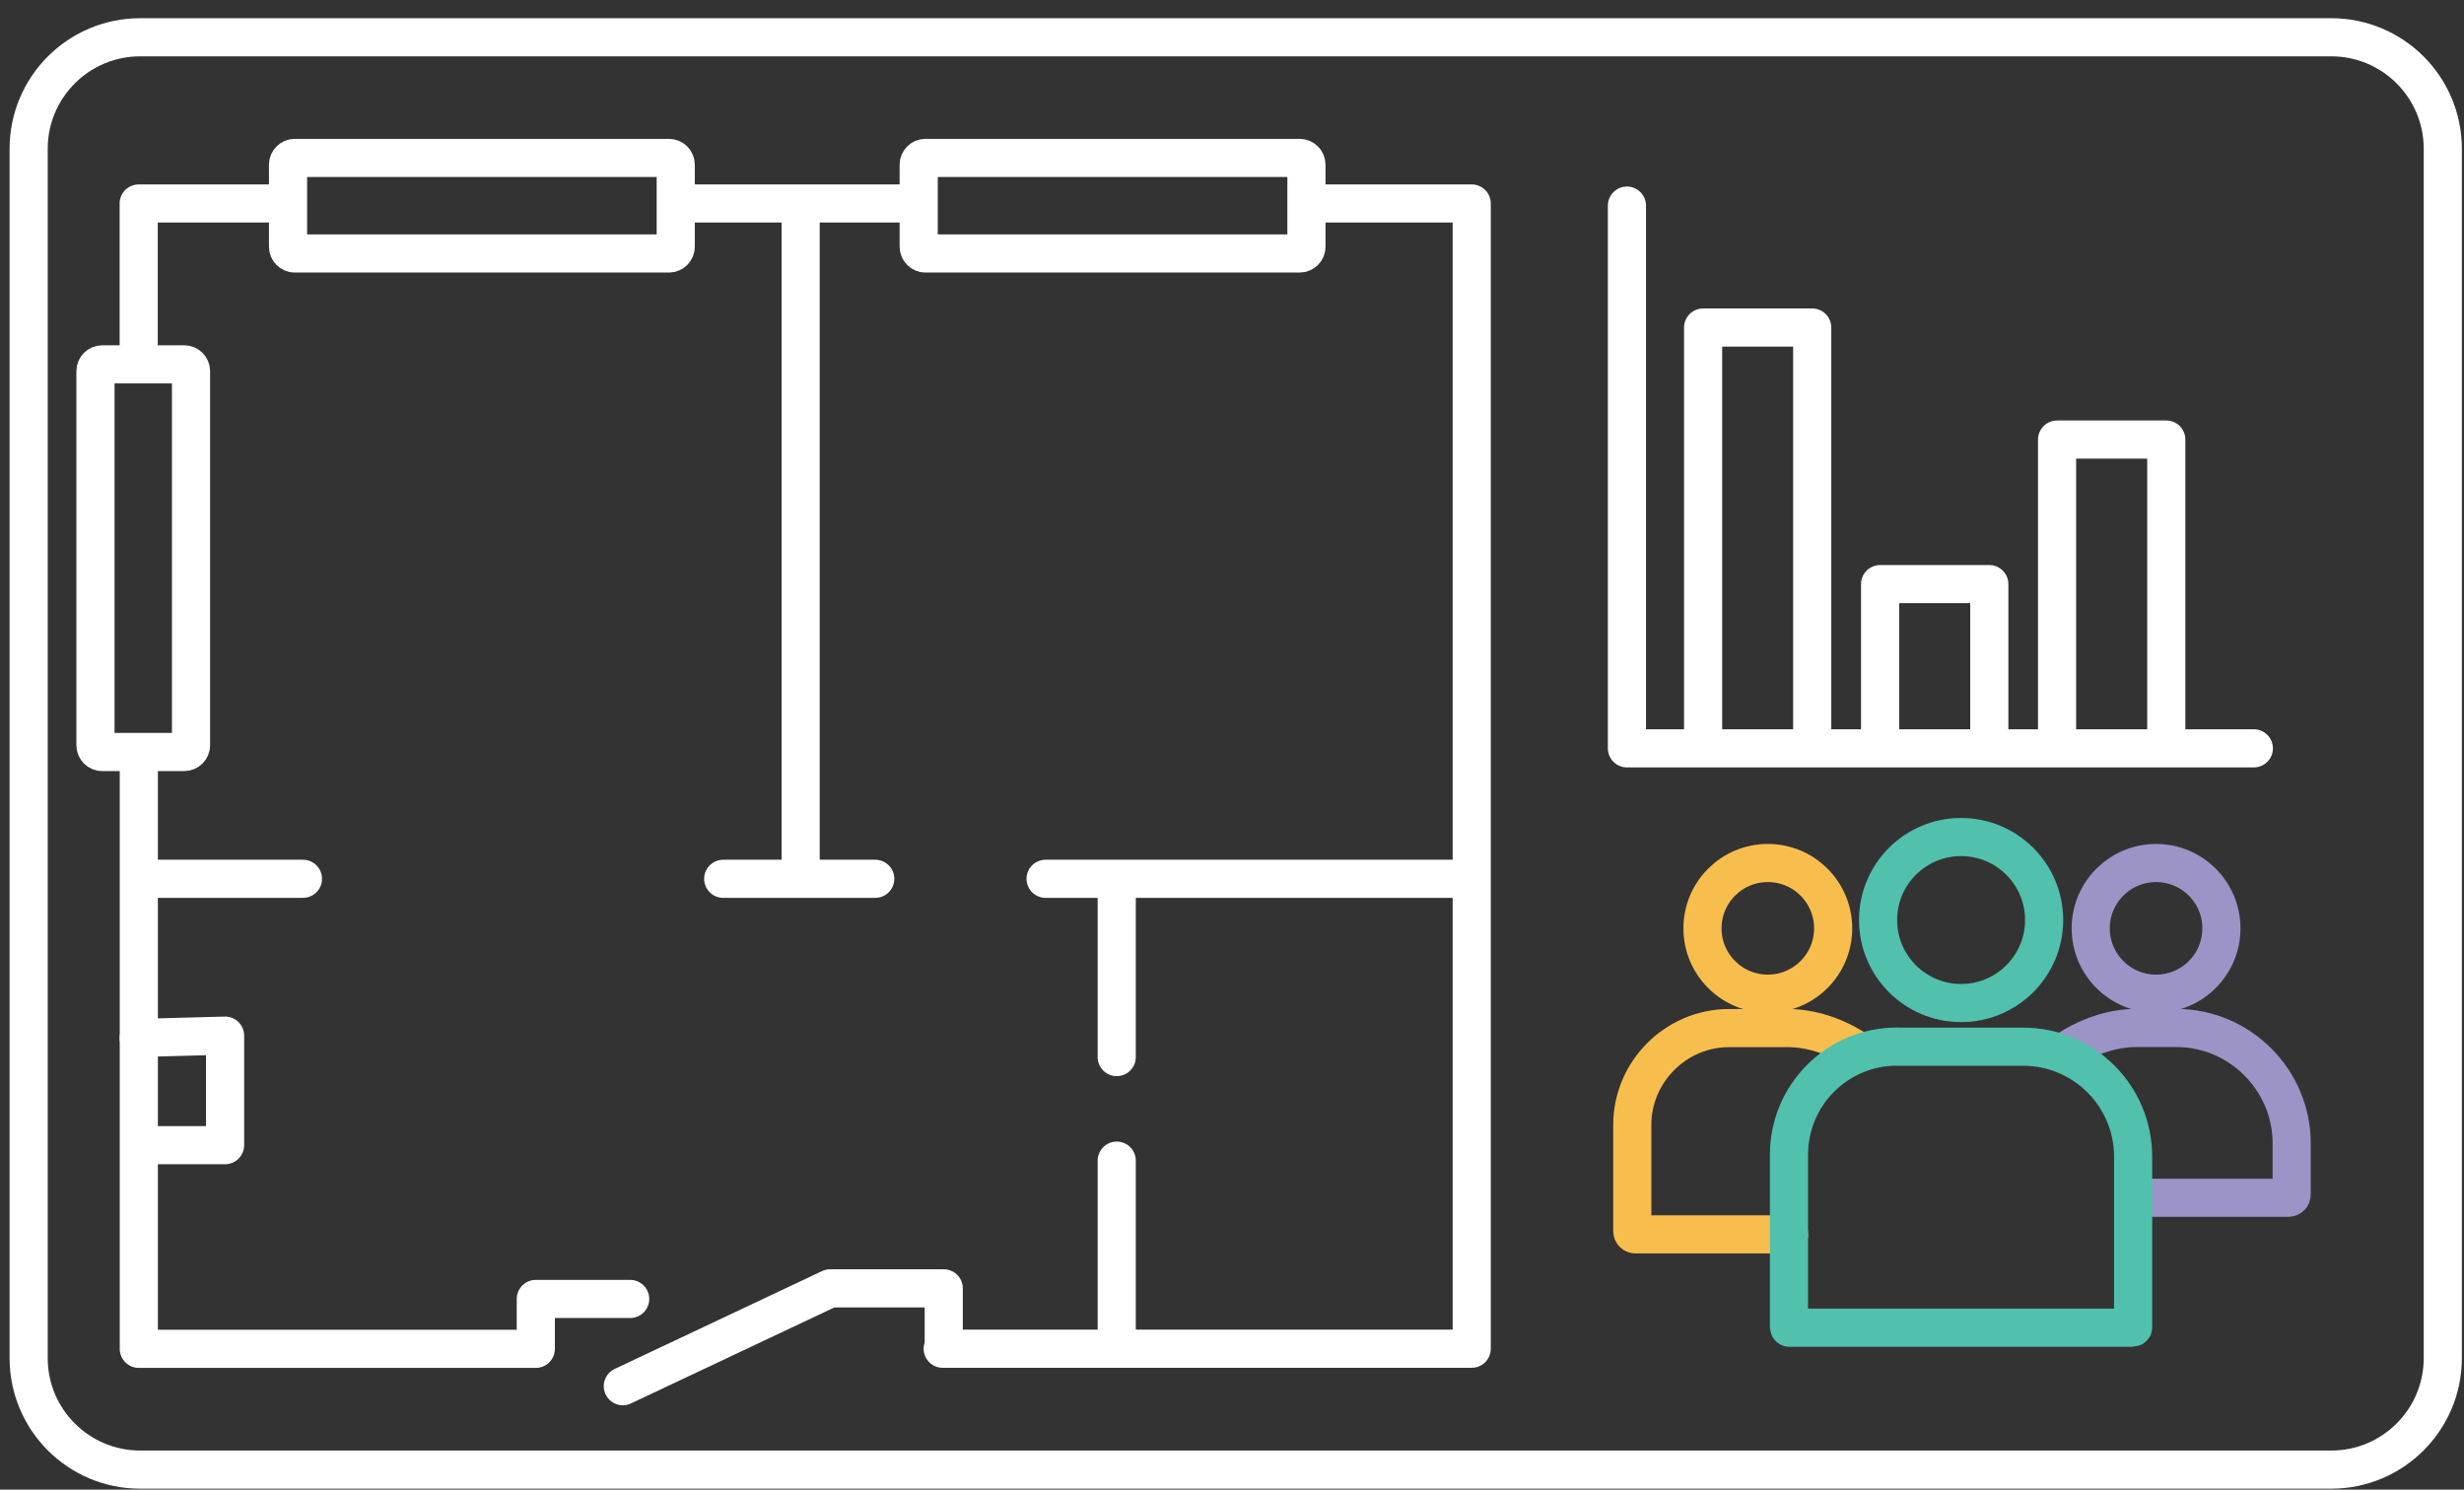 <svg width="86" height="52" viewBox="0 0 86 52" fill="none" xmlns="http://www.w3.org/2000/svg">
<rect x="0" y="0" width="86" height="52" fill="#333333" stroke="none"/>
<path d="M32.902 47.081C43.887 47.081 51.367 47.081 51.367 47.081V7.103H45.697" stroke="white" stroke-width="1.331" stroke-linecap="round" stroke-linejoin="round"/>
<path d="M32.032 7.103H23.875" stroke="white" stroke-width="1.331" stroke-linecap="round" stroke-linejoin="round"/>
<path d="M9.825 7.103H4.841V12.44" stroke="white" stroke-width="1.331" stroke-linecap="round" stroke-linejoin="round"/>
<path d="M4.845 26.413V47.085C4.845 47.085 6.982 47.085 18.701 47.085V45.344H21.995" stroke="white" stroke-width="1.331" stroke-linecap="round" stroke-linejoin="round"/>
<path d="M23.35 5.513H10.287C10.158 5.513 10.053 5.619 10.053 5.748V8.613C10.053 8.743 10.158 8.848 10.287 8.848H23.35C23.48 8.848 23.585 8.743 23.585 8.613V5.748C23.585 5.619 23.48 5.513 23.35 5.513Z" stroke="white" stroke-width="1.331" stroke-linecap="round" stroke-linejoin="round"/>
<path d="M45.363 5.513H32.3C32.17 5.513 32.065 5.619 32.065 5.748V8.613C32.065 8.743 32.17 8.848 32.3 8.848H45.363C45.493 8.848 45.598 8.743 45.598 8.613V5.748C45.598 5.619 45.493 5.513 45.363 5.513Z" stroke="white" stroke-width="1.331" stroke-linecap="round" stroke-linejoin="round"/>
<path d="M6.667 26.016L6.667 12.954C6.667 12.824 6.561 12.719 6.431 12.719H3.567C3.437 12.719 3.332 12.824 3.332 12.954L3.332 26.016C3.332 26.146 3.437 26.251 3.567 26.251H6.431C6.561 26.251 6.667 26.146 6.667 26.016Z" stroke="white" stroke-width="1.331" stroke-linecap="round" stroke-linejoin="round"/>
<path d="M5.267 30.677H10.574" stroke="white" stroke-width="1.331" stroke-linecap="round" stroke-linejoin="round"/>
<path d="M27.945 7.276V30.434" stroke="white" stroke-width="1.331" stroke-linecap="round" stroke-linejoin="round"/>
<path d="M25.242 30.677H30.548" stroke="white" stroke-width="1.331" stroke-linecap="round" stroke-linejoin="round"/>
<path d="M36.494 30.677H51.062" stroke="white" stroke-width="1.331" stroke-linecap="round" stroke-linejoin="round"/>
<path d="M38.977 30.765V36.901" stroke="white" stroke-width="1.331" stroke-linecap="round" stroke-linejoin="round"/>
<path d="M38.977 40.515V46.652" stroke="white" stroke-width="1.331" stroke-linecap="round" stroke-linejoin="round"/>
<path d="M32.939 46.747V44.973H28.976L21.738 48.389" stroke="white" stroke-width="1.331" stroke-linecap="round" stroke-linejoin="round"/>
<path d="M4.841 36.233L7.856 36.152V39.975H4.963" stroke="white" stroke-width="1.331" stroke-linecap="round" stroke-linejoin="round"/>
<path d="M61.702 34.687C62.961 34.687 63.982 33.666 63.982 32.406C63.982 31.147 62.961 30.126 61.702 30.126C60.442 30.126 59.421 31.147 59.421 32.406C59.421 33.666 60.442 34.687 61.702 34.687Z" stroke="#F8BE4D" stroke-width="1.331" stroke-linecap="round" stroke-linejoin="round"/>
<path d="M62.443 43.09H57.082C57.019 43.09 56.971 43.038 56.971 42.979V39.27C56.971 37.412 58.492 35.888 60.354 35.888H62.403C63.207 35.888 64.067 36.171 64.786 36.644" stroke="#F8BE4D" stroke-width="1.331" stroke-linecap="round" stroke-linejoin="round"/>
<path d="M75.253 34.687C76.512 34.687 77.533 33.666 77.533 32.406C77.533 31.147 76.512 30.126 75.253 30.126C73.993 30.126 72.972 31.147 72.972 32.406C72.972 33.666 73.993 34.687 75.253 34.687Z" stroke="#9C94C7" stroke-width="1.331" stroke-linecap="round" stroke-linejoin="round"/>
<path d="M72.307 36.556C72.998 36.134 73.802 35.884 74.555 35.884H75.958C78.172 35.884 79.986 37.698 79.986 39.913V41.701C79.986 41.764 79.935 41.812 79.876 41.812H74.452" stroke="#9C94C7" stroke-width="1.331" stroke-linecap="round" stroke-linejoin="round"/>
<path d="M81.367 1.301H4.893C2.743 1.301 1 3.044 1 5.194V47.408C1 49.558 2.743 51.301 4.893 51.301H81.367C83.517 51.301 85.26 49.558 85.26 47.408V5.194C85.26 3.044 83.517 1.301 81.367 1.301Z" stroke="white" stroke-width="1.331" stroke-linecap="round" stroke-linejoin="round"/>
<path d="M56.784 7.177V26.123H78.665" stroke="white" stroke-width="1.331" stroke-linecap="round" stroke-linejoin="round"/>
<path d="M59.443 25.539V11.433H63.251V25.745" stroke="white" stroke-width="1.331" stroke-linecap="round" stroke-linejoin="round"/>
<path d="M65.62 25.539V20.39H69.432V25.745" stroke="white" stroke-width="1.331" stroke-linecap="round" stroke-linejoin="round"/>
<path d="M71.797 25.539V15.344H75.609V25.745" stroke="white" stroke-width="1.331" stroke-linecap="round" stroke-linejoin="round"/>
<path d="M68.448 35.014C70.048 35.014 71.345 33.717 71.345 32.116C71.345 30.516 70.048 29.219 68.448 29.219C66.847 29.219 65.55 30.516 65.55 32.116C65.55 33.717 66.847 35.014 68.448 35.014Z" stroke="#51C0AC" stroke-width="1.331" stroke-linecap="round" stroke-linejoin="round"/>
<path d="M66.208 36.538H70.611C72.734 36.538 74.452 38.26 74.452 40.379V46.336C74.452 46.336 74.445 46.347 74.441 46.347H62.451C62.451 46.347 62.44 46.34 62.44 46.336V40.306C62.44 38.224 64.129 36.534 66.211 36.534L66.208 36.538Z" stroke="#51C0AC" stroke-width="1.331" stroke-linecap="round" stroke-linejoin="round"/>
</svg>
